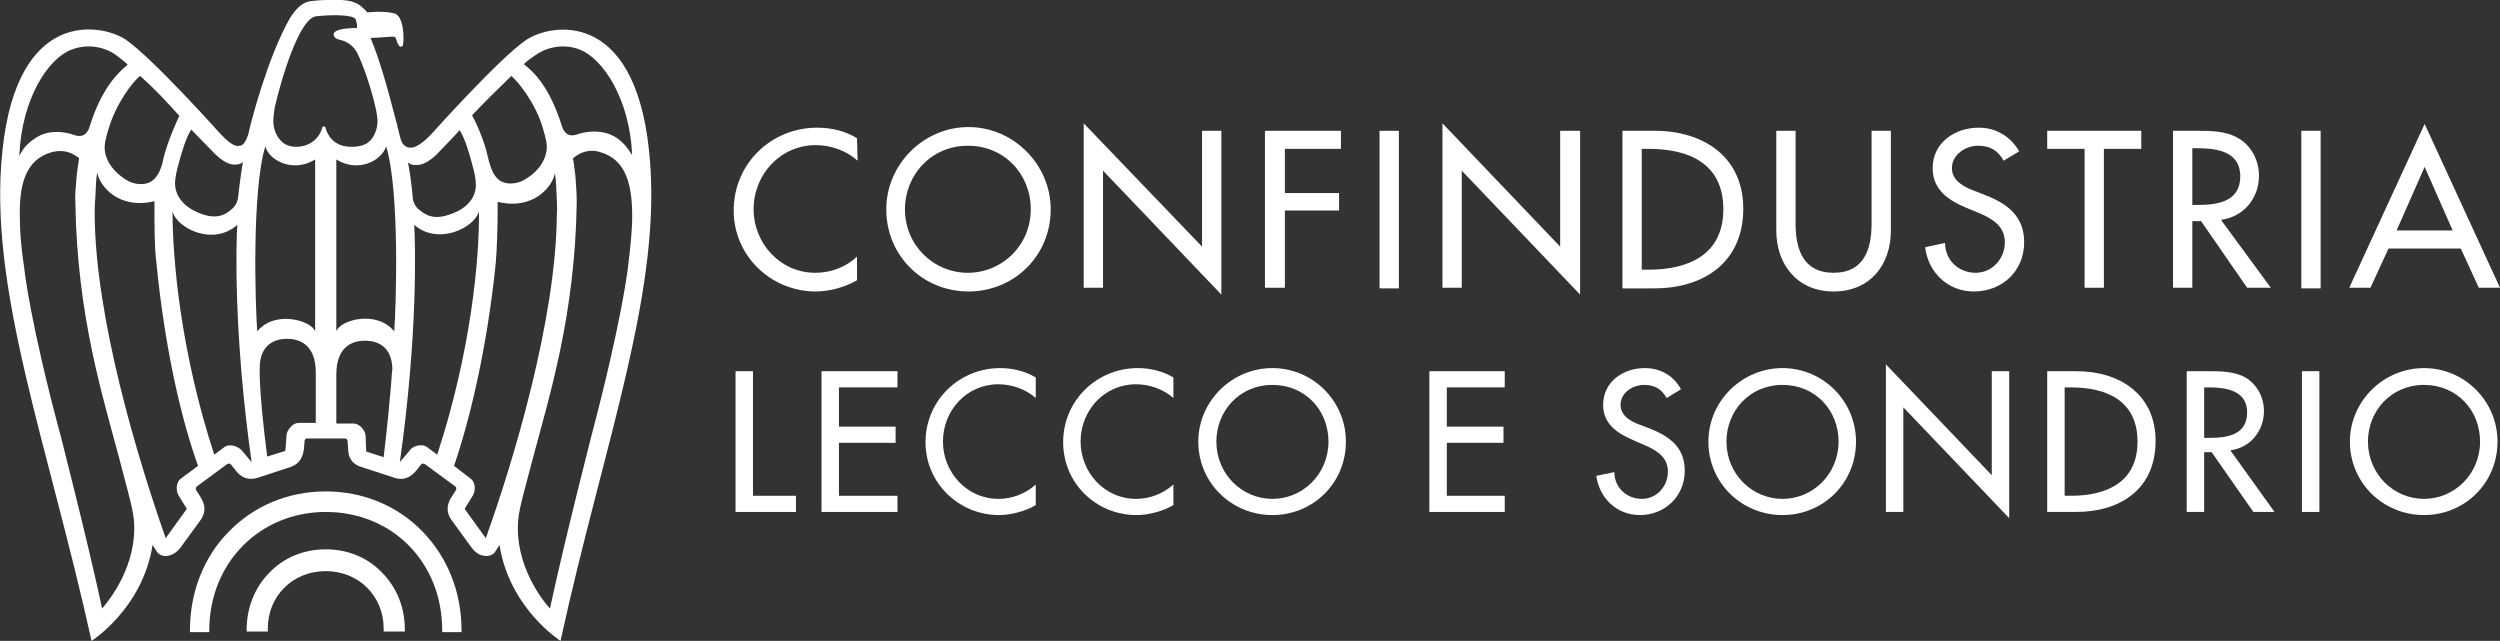 <?xml version="1.0" encoding="utf-8"?>
<!-- Generator: Adobe Illustrator 23.0.2, SVG Export Plug-In . SVG Version: 6.00 Build 0)  -->
<svg version="1.1" id="Livello_1" xmlns="http://www.w3.org/2000/svg" xmlns:xlink="http://www.w3.org/1999/xlink" x="0px" y="0px"
	 viewBox="0 0 401.4 102.9" style="enable-background:new 0 0 401.4 102.9;" xml:space="preserve">
<rect x="0" y="0" width="401.4" height="102.9" fill="#333333" stroke="none"/>
<style type="text/css">
	.st0{fill:#FFFFFF;}
</style>
<path class="st0" d="M104.2,24.1C101.8,1.3,88.4,3.8,84.5,6.4c-4.3,2.9-15.3,15.2-15.3,15.2C67,23.9,66,23.7,66,23.7
	c-1.4,0.1-1.7-1.5-1.7-1.5c-0.2-0.6-0.3-1.3-0.5-1.9v-0.1c-1.8-7-3-11-4.3-14.1c0,0,2-0.1,3.1-0.2c1.1-0.1,0.9,0.2,1.1,0.7
	c0,0,0.3,0.9,0.6,0.9c0.4,0,0.4-0.3,0.4-0.3c0.2-0.9,0.2-4.9-1.6-5.1C61.2,1.7,59,2,59,2c-0.7-0.7-1.2-1.3-2.1-1.6
	C55.7-0.2,52.5,0,52.5,0s-1.3,0-2.7,0.2c-1.3,0.2-2.3,1.2-3.3,2.8c-3.6,6.4-6.2,16.6-6.6,18.4c0,0-0.5,2.1-1.5,2c0,0-0.8,0.5-3-1.9
	c0,0-11-12.3-15.3-15.2C16.2,3.8,2.8,1.3,0.4,24.1c-2.4,22,7.3,47.1,14.3,78.8c0,0,8.2-5.2,9.8-15.4l0.7,1.1
	c0.6,0.9,2.4,1.1,3.8-0.7l3.2-4.4c1.3-1.8,0.2-3.3,0-3.7l-0.7-1.1c-0.1-0.2-0.1-0.4,0.1-0.6l4.9-3.6c0.2-0.1,0.4-0.1,0.6,0.1l0.8,1
	c0.2,0.3,1.4,1.8,3.5,1.1l5.2-1.7c2.1-0.7,2.1-2.6,2.2-2.9l0.1-1.3c0-0.2,0.2-0.4,0.4-0.4h6.1c0.2,0,0.4,0.2,0.4,0.4l0.1,1.3
	c0,0.4,0,2.3,2.2,2.9l5.2,1.7c2.1,0.7,3.2-0.8,3.5-1.1l0.8-1c0.1-0.2,0.4-0.2,0.6-0.1l4.9,3.6c0.2,0.1,0.2,0.4,0.1,0.6l-0.7,1.1
	c-0.2,0.3-1.3,1.9,0,3.7l3.2,4.4c1.3,1.8,3.2,1.6,3.8,0.7l0.7-1.1c1.6,10.2,9.8,15.4,9.8,15.4C96.9,71.2,106.6,46.1,104.2,24.1
	 M34.6,24.8c1.8,1.7,2.9,1.7,3.4,1.6c0.3,0,0.7-0.1,1-0.4c-0.4,2.3-0.8,5.9-0.8,5.9c0,0.2-0.3,1.1-0.9,1.6c-0.6,0.5-1.9,1.9-4.8,0.9
	c-3.5-1.2-4.4-3.4-4.4-5c0-0.8,0.3-2.1,0.5-2.8c0.5-1.9,1.2-4.4,2.1-5.8C31.1,21.2,34.6,24.8,34.6,24.8 M22.5,12.2
	c2.6,2.3,4.3,4.2,6.3,6.4c-0.5,1-1.9,4.2-2.5,6.6c-0.2,1-0.7,3.6-2.6,4.2c-0.9,0.3-2.3,0.2-3.4-0.5c-2.6-1.6-3.5-3.7-3.5-5.2
	c0-1.1,0.6-2.9,0.6-2.9C18.6,16.6,21.4,13,22.5,12.2 M11.4,8c3-1.2,5.9-0.2,7.3,0.9c0.5,0.4,1.4,1,1.8,1.5c-1.6,1.3-4.2,3.8-6.1,9.9
	c-0.2,0.6-0.7,2.1-2.7,1.3c0,0-3.5-1.3-6.2,0.7c-1.2,0.8-1.8,1.6-2.4,2.7C3.5,15.7,7.8,9.4,11.4,8 M16.4,97.7
	c-2.6-12-6.6-27.4-6.6-27.5c-5-18.5-5.9-27-5.9-27.1c0-0.1-0.7-4.2-0.7-7.7C3,29.8,4,25.6,8.4,24.4c0.7-0.1,2.3-0.6,4.3,1
	c0,0-0.3,1.9-0.4,3c-0.1,1.6-0.3,2.7-0.2,4.2c0.3,18.2,4.4,31,7.1,41.2c1.1,4.3,2.1,7.6,2.3,9.7C22.1,90.6,17.7,96.2,16.4,97.7
	 M29.1,76.8c-1,0.7-0.8,2.2-0.4,2.8l1.3,2.1l-3.4,4.7c-4.5-12.8-11.3-35.3-11.4-52c0-0.8,0-1.7,0.1-2.5c0.1-2,0.1-3,0.3-4.2
	c0.4,2.2,3.5,6,9.2,4.6c0,0.5,0,1,0,1.6c0,1.9,0,5.9,0.3,8.2c1.4,14.2,4.1,25.5,6.7,32.7L29.1,76.8z M38.8,72.3L38.8,72.3
	c-0.4-0.5-1.8-1.2-2.8-0.5L34.4,73c-5.4-16.5-6.7-31.4-6.7-39.1c0.6,2.7,6.5,5.7,10.4,2.2c-0.2,3-0.6,17.6,2.3,38.1
	C40,73.7,38.8,72.3,38.8,72.3 M41.3,53.2c-0.3-4.1-0.9-22.5,1.3-29.7c0.6,2.3,4.5,4.3,8,2.1v27.6C50,51.5,44.2,49.7,41.3,53.2
	 M50.7,67.9l-2.7,0c-1.2,0-2,1.4-2,2c0,0-0.1,1.9-0.2,2.5l-2.9,0.9c-1.4-10.9-1.2-14.2-1.2-14.2c0-3.6,2.2-4.7,4.4-4.7
	c1.6,0,4.6,0.6,4.6,5.4V67.9z M52.3,20.6c0-0.2-0.2-0.3-0.3-0.3c-0.2,0-0.3,0.1-0.3,0.3c0,0.1-0.6,2.4-3.3,2.9
	c-1.2,0.2-2.3,0-3.1-0.7c-1.1-1-1.5-2.5-1.4-3.7c0-0.4,0.1-1,0.2-1.8c1-4.4,4-14.7,6.8-14.7h0c2.8-0.3,5.9-0.2,6.2,0.5
	c0.2,0.5,0.3,1.2,0.2,1.4c0,0,0,0-0.2,0c-0.3,0-2.8,0-3.4,0.7c-0.1,0.1-0.2,0.3-0.1,0.5c0.1,0.4,0.5,0.6,1,0.7
	c0.8,0.2,1.9,0.6,2.7,2c1,1.9,2.4,6.1,3,8.9c0,0,0.2,0.8,0.3,1.8c0.1,1.1-0.3,2.8-1.4,3.7c-0.8,0.7-2.4,0.9-3.7,0.7
	C52.9,23.1,52.3,20.7,52.3,20.6 M61.6,73.4l-2.8-0.9c0,0-0.1-2.5-0.1-2.5c0-0.7-0.8-2-2-2l-2.7,0v-7.9c0-4.8,3-5.4,4.6-5.4
	c2.2,0,4.4,1.1,4.4,4.7C62.9,59.2,62.9,62.4,61.6,73.4 M63.3,53.2c-2.9-3.5-8.7-1.8-9.3,0V25.6c3.5,2.2,7.3,0.2,8-2.1
	C64.2,30.7,63.6,49.1,63.3,53.2 M85.9,8.9c1.5-1.1,4.3-2.1,7.3-0.9c3.6,1.5,7.9,7.8,8.3,16.9c-0.7-1.1-1.3-1.9-2.4-2.7
	c-2.7-1.9-6.2-0.7-6.2-0.7c-2,0.8-2.5-0.7-2.7-1.3c-1.9-6.1-4.4-8.6-6.1-9.9C84.5,9.9,85.3,9.3,85.9,8.9 M82.1,12.2
	c1,0.8,3.9,4.3,5.1,8.5c0,0.1,0.6,1.8,0.6,2.9c0,1.5-0.9,3.7-3.5,5.2c-1.1,0.7-2.5,0.8-3.4,0.5c-1.9-0.6-2.3-3.2-2.6-4.2
	c-0.5-2.5-2-5.7-2.5-6.6C77.8,16.4,79.6,14.6,82.1,12.2 M66.6,26.5c0.5,0,1.6,0.1,3.4-1.6c0,0,3.5-3.6,3.8-4
	c0.9,1.4,1.6,3.9,2.1,5.8c0.2,0.7,0.5,2,0.5,2.8c0.1,1.6-0.8,3.9-4.4,5c-2.9,1-4.2-0.5-4.8-0.9c-0.6-0.5-0.9-1.4-0.9-1.6
	c0,0-0.3-3.6-0.8-5.9C65.9,26.4,66.3,26.5,66.6,26.5 M68.6,71.8c-1-0.7-2.4-0.1-2.8,0.5c0,0-1.2,1.4-1.6,1.9
	c2.9-20.5,2.5-35.1,2.3-38.1c3.9,3.4,9.8,0.4,10.4-2.2c0.1,7.7-1.3,22.6-6.7,39.1L68.6,71.8z M78,86.4l-3.4-4.7l1.3-2.1
	c0.4-0.6,0.6-2.1-0.4-2.8l-2.6-2c2.5-7.3,5.3-18.8,6.7-32.6c0.2-2.2,0.3-6.2,0.3-8.2c0-0.6,0-1.1,0-1.6c5.7,1.4,8.8-2.4,9.2-4.6
	c0.2,1.2,0.2,2.2,0.3,4.2c0,0.8,0.1,1.6,0,2.5C89.3,51.2,82.4,74.2,78,86.4 M101.5,35.4c-0.1,3.4-0.7,7.6-0.7,7.7
	c0,0.1-1,8.6-5.9,27.1c0,0.1-4,15.5-6.6,27.5c-1.3-1.4-5.7-7.1-5.1-14.2c0.2-2.2,1.2-5.4,2.3-9.7c2.7-10.2,6.8-23,7.1-41.2
	c0-1.5-0.1-2.7-0.2-4.2c-0.1-1.1-0.4-3-0.4-3c2-1.6,3.6-1.2,4.3-1C100.6,25.6,101.6,29.8,101.5,35.4"/>
<path class="st0" d="M52.3,78.9c-6,0-11.5,2.3-15.5,6.4c-4.1,4.1-6.3,9.8-6.3,15.9c0,0.1,0,0.2,0,0.3h3.1c0-0.1,0-0.2,0-0.3
	c0-10.8,8.1-19,18.7-19c10.7,0,18.7,8.1,18.7,19c0,0.1,0,0.2,0,0.3h3.1c0-0.1,0-0.2,0-0.3c0-6.1-2.2-11.7-6.3-15.9
	C63.8,81.2,58.3,78.9,52.3,78.9"/>
<path class="st0" d="M52.3,88.2c-3.5,0-6.7,1.3-9,3.7c-2.4,2.4-3.7,5.7-3.7,9.2c0,0.1,0,0.2,0,0.3H43c0-0.2,0-0.3,0-0.5
	c0-5.2,4-9.2,9.3-9.2c5.3,0,9.3,4,9.3,9.2c0,0.2,0,0.4,0,0.5H65c0-0.1,0-0.2,0-0.3c0-3.6-1.3-6.8-3.7-9.2
	C59,89.5,55.8,88.2,52.3,88.2"/>
<path class="st0" d="M137.7,25.8c-1.8-1.6-4.3-2.5-6.7-2.5c-5.7,0-10,4.7-10,10.3c0,5.5,4.3,10.2,9.9,10.2c2.5,0,4.9-0.9,6.7-2.6V45
	c-1.9,1.1-4.4,1.8-6.6,1.8c-7.2,0-13.2-5.7-13.2-13c0-7.5,6-13.3,13.4-13.3c2.2,0,4.5,0.5,6.4,1.7L137.7,25.8L137.7,25.8z"/>
<path class="st0" d="M168.7,33.6c0,7.5-5.9,13.2-13.2,13.2s-13.2-5.7-13.2-13.2c0-7.2,6-13.2,13.2-13.2S168.7,26.4,168.7,33.6
	 M165.5,33.6c0-5.6-4.2-10.2-10.1-10.2c-5.9,0-10.1,4.7-10.1,10.2c0,5.8,4.6,10.2,10.1,10.2S165.5,39.4,165.5,33.6"/>
<polygon class="st0" points="174,19.8 193,39.6 193,21 196.1,21 196.1,47.3 177.1,27.4 177.1,46.2 174,46.2 "/>
<polygon class="st0" points="206.3,23.9 206.3,31 215,31 215,33.8 206.3,33.8 206.3,46.2 203.1,46.2 203.1,21 215.3,21 215.3,23.9 
	"/>
<rect x="221.5" y="21" class="st0" width="3.1" height="25.3"/>
<polygon class="st0" points="231.6,19.8 250.5,39.6 250.5,21 253.7,21 253.7,47.3 234.7,27.4 234.7,46.2 231.6,46.2 "/>
<path class="st0" d="M260.5,21h5.2c7.7,0,14.2,4.1,14.2,12.5c0,8.6-6.3,12.8-14.3,12.8h-5.1V21z M263.6,43.3h1.1
	c6.4,0,12-2.4,12-9.7c0-7.4-5.6-9.7-12-9.7h-1.1V43.3z"/>
<path class="st0" d="M288.3,21v14.9c0,4.1,1.2,7.9,6.1,7.9c4.9,0,6.1-3.8,6.1-7.9V21h3.1v16c0,5.6-3.4,9.8-9.2,9.8
	c-5.8,0-9.2-4.3-9.2-9.8V21H288.3z"/>
<path class="st0" d="M321.7,25.8c-0.9-1.6-2.1-2.4-4.1-2.4c-2,0-4.2,1.4-4.2,3.6c0,2,1.9,3,3.5,3.6l1.8,0.7c3.6,1.4,6.3,3.4,6.3,7.6
	c0,4.6-3.5,7.9-8.1,7.9c-4.1,0-7.3-3-7.8-7.1l3.2-0.7c0,2.8,2.2,4.8,4.9,4.8c2.7,0,4.7-2.3,4.7-4.9c0-2.7-2.2-3.9-4.4-4.8l-1.7-0.7
	c-2.9-1.2-5.5-2.9-5.5-6.4c0-4.1,3.6-6.5,7.4-6.5c2.8,0,5.1,1.4,6.5,3.8L321.7,25.8z"/>
<polygon class="st0" points="337.8,46.2 334.7,46.2 334.7,23.9 328.7,23.9 328.7,21 343.8,21 343.8,23.9 337.8,23.9 "/>
<path class="st0" d="M364.6,46.2h-3.8l-7.4-10.7H352v10.7h-3.1V21h3.8c2.2,0,4.7,0,6.7,1.2c2.1,1.2,3.3,3.6,3.3,6
	c0,3.6-2.4,6.6-6.1,7.1L364.6,46.2z M352,32.9h1c3.2,0,6.7-0.6,6.7-4.6c0-4-3.8-4.5-6.9-4.5H352V32.9z"/>
<rect x="369.5" y="21" class="st0" width="3.1" height="25.3"/>
<path class="st0" d="M383.5,39.9l-2.9,6.3h-3.4l12.1-26.3l12.1,26.3H398l-2.9-6.3C395.1,39.9,383.5,39.9,383.5,39.9z M389.3,26.8
	L384.8,37h9L389.3,26.8z"/>
<polygon class="st0" points="120.9,79.6 127.8,79.6 127.8,82.2 118.1,82.2 118.1,59.6 120.9,59.6 "/>
<polygon class="st0" points="131.9,59.6 144.1,59.6 144.1,62.2 134.7,62.2 134.7,68.5 143.8,68.5 143.8,71.1 134.7,71.1 134.7,79.6 
	144.1,79.6 144.1,82.2 131.9,82.2 "/>
<path class="st0" d="M166.3,63.9c-1.6-1.4-3.8-2.2-6-2.2c-5.1,0-8.9,4.2-8.9,9.2c0,4.9,3.8,9.2,8.9,9.2c2.2,0,4.3-0.8,6-2.3v3.3
	c-1.7,1-4,1.6-5.9,1.6c-6.4,0-11.8-5.1-11.8-11.7c0-6.7,5.4-11.9,12-11.9c2,0,4,0.5,5.7,1.5L166.3,63.9L166.3,63.9z"/>
<path class="st0" d="M188.4,63.9c-1.6-1.4-3.8-2.2-6-2.2c-5.1,0-8.9,4.2-8.9,9.2c0,4.9,3.8,9.2,8.9,9.2c2.2,0,4.3-0.8,6-2.3v3.3
	c-1.7,1-4,1.6-5.9,1.6c-6.5,0-11.8-5.1-11.8-11.7c0-6.7,5.4-11.9,12-11.9c2,0,4,0.5,5.7,1.5L188.4,63.9L188.4,63.9z"/>
<path class="st0" d="M216.1,70.9c0,6.7-5.3,11.8-11.8,11.8c-6.5,0-11.9-5.1-11.9-11.8c0-6.5,5.4-11.8,11.9-11.8
	C210.8,59.1,216.1,64.4,216.1,70.9 M213.3,70.9c0-5-3.7-9.1-9-9.1c-5.3,0-9,4.2-9,9.1c0,5.2,4.1,9.2,9,9.2
	C209.2,80.1,213.3,76.1,213.3,70.9"/>
<polygon class="st0" points="229.5,59.6 241.6,59.6 241.6,62.2 232.3,62.2 232.3,68.5 241.4,68.5 241.4,71.1 232.3,71.1 232.3,79.6 
	241.6,79.6 241.6,82.2 229.5,82.2 "/>
<path class="st0" d="M267.6,63.9c-0.8-1.4-1.9-2.1-3.6-2.1c-1.8,0-3.8,1.2-3.8,3.2c0,1.8,1.7,2.7,3.1,3.2l1.6,0.6
	c3.2,1.3,5.6,3,5.6,6.8c0,4.1-3.2,7.1-7.2,7.1c-3.7,0-6.5-2.7-7-6.3l2.9-0.6c0,2.5,2,4.3,4.4,4.3c2.4,0,4.2-2,4.2-4.4
	c0-2.4-2-3.5-3.9-4.3l-1.6-0.7c-2.6-1.1-4.9-2.6-4.9-5.7c0-3.7,3.2-5.9,6.7-5.9c2.5,0,4.6,1.2,5.8,3.4L267.6,63.9z"/>
<path class="st0" d="M298,70.9c0,6.7-5.3,11.8-11.8,11.8c-6.5,0-11.9-5.1-11.9-11.8c0-6.5,5.4-11.8,11.9-11.8
	C292.7,59.1,298,64.4,298,70.9 M295.2,70.9c0-5-3.7-9.1-9-9.1c-5.3,0-9,4.2-9,9.1c0,5.2,4.1,9.2,9,9.2
	C291.1,80.1,295.2,76.1,295.2,70.9"/>
<polygon class="st0" points="302.8,58.5 319.8,76.3 319.8,59.6 322.6,59.6 322.6,83.2 305.6,65.4 305.6,82.2 302.8,82.2 "/>
<path class="st0" d="M328.7,59.6h4.7c6.9,0,12.7,3.7,12.7,11.2c0,7.7-5.6,11.4-12.8,11.4h-4.6L328.7,59.6L328.7,59.6z M331.5,79.6h1
	c5.8,0,10.7-2.2,10.7-8.7c0-6.6-5-8.7-10.7-8.7h-1V79.6z"/>
<path class="st0" d="M365.2,82.2h-3.4l-6.7-9.6h-1.2v9.6h-2.8V59.6h3.4c2,0,4.2,0,6,1c1.9,1.1,3,3.2,3,5.4c0,3.2-2.2,5.9-5.4,6.3
	L365.2,82.2z M353.9,70.3h0.9c2.9,0,6-0.5,6-4.1c0-3.5-3.4-4-6.1-4h-0.8V70.3z"/>
<rect x="369.6" y="59.6" class="st0" width="2.8" height="22.6"/>
<path class="st0" d="M401,70.9c0,6.7-5.3,11.8-11.8,11.8c-6.5,0-11.9-5.1-11.9-11.8c0-6.5,5.4-11.8,11.9-11.8
	C395.7,59.1,401,64.4,401,70.9 M398.2,70.9c0-5-3.7-9.1-9-9.1c-5.3,0-9,4.2-9,9.1c0,5.2,4.1,9.2,9,9.2
	C394.1,80.1,398.2,76.1,398.2,70.9"/>
</svg>
